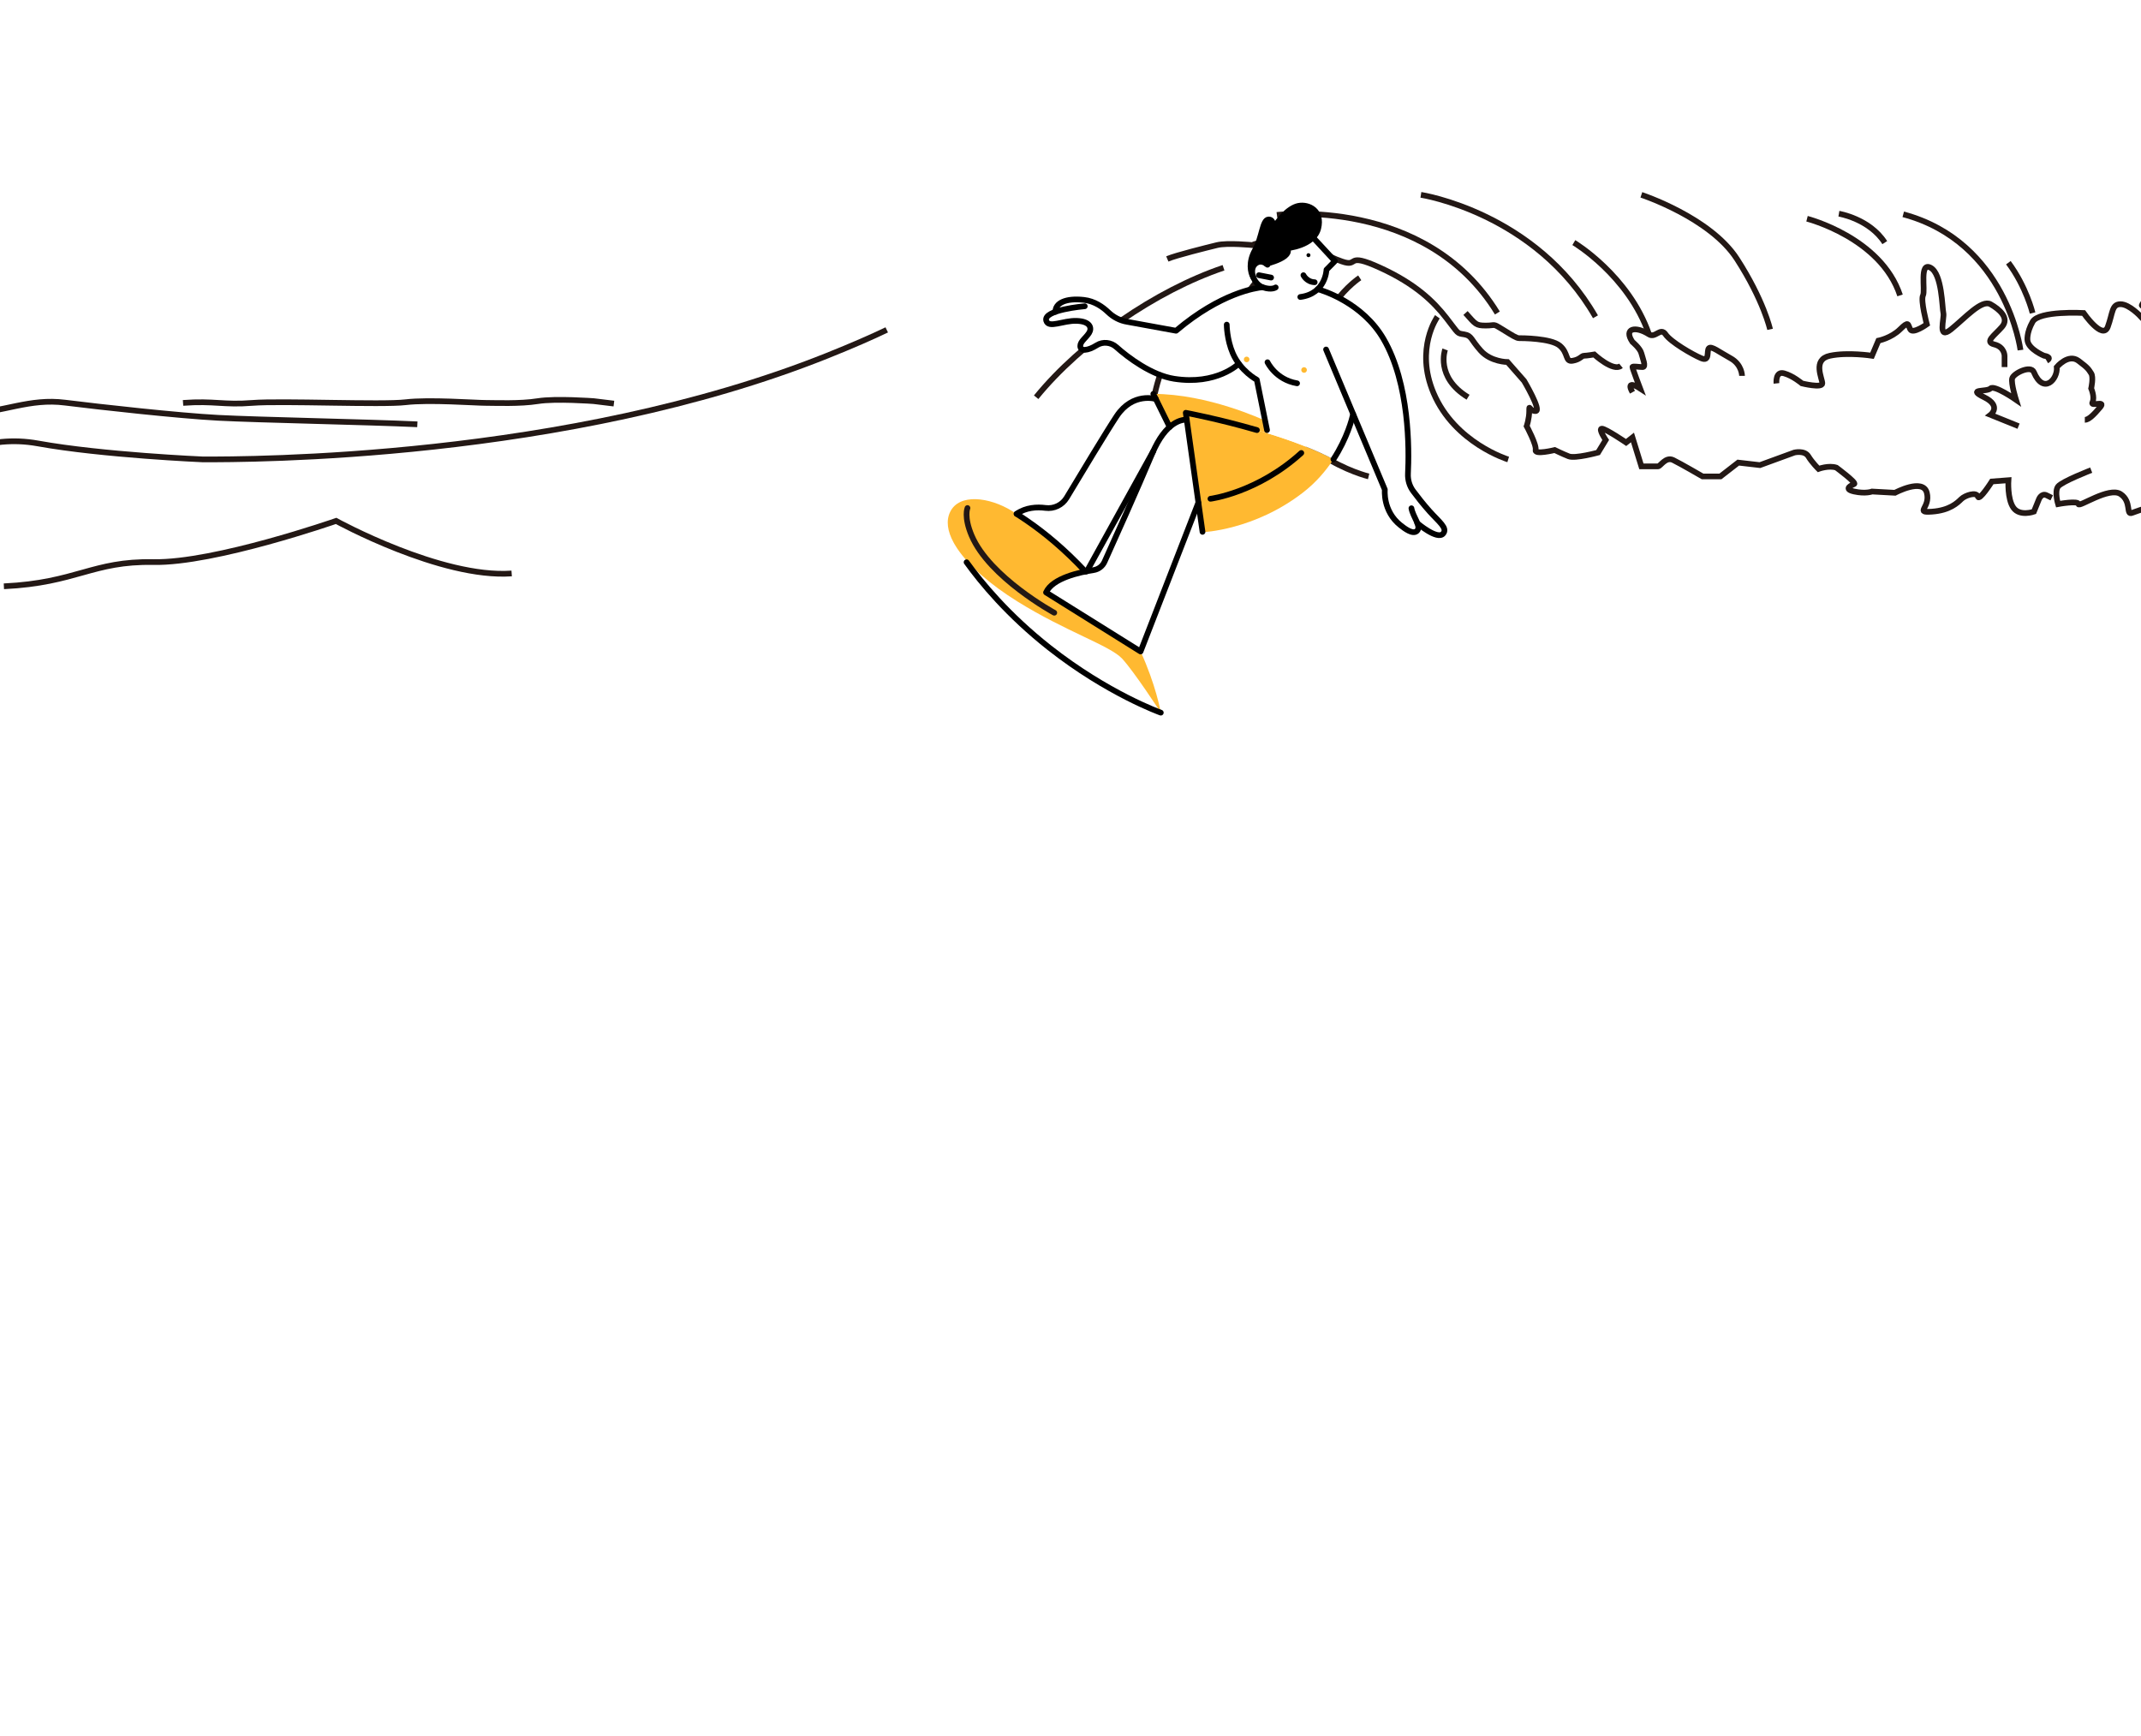 <svg width="375" height="304" viewBox="0 0 375 304" fill="none" xmlns="http://www.w3.org/2000/svg">
<g filter="url(#filter0_d_1476_30410)">
<path d="M423.734 52.906C418.793 50.785 415.348 48.252 412.977 49.415C409.776 50.985 407.507 47.944 405.009 46.886C405.009 46.886 405.009 46.005 400.99 46.886C396.972 47.766 396.525 46.446 390.049 46.886C383.573 47.326 390.049 46.446 385.359 46.886C380.668 47.326 382.008 48.206 373.745 44.904C365.483 41.602 359.678 45.126 346.947 38.962C334.219 32.802 325.064 33.46 319.256 34.78C313.447 36.1 313.672 34.118 309.207 33.46C304.742 32.798 301.166 31.26 293.35 30.38C285.534 29.5 288.213 31.922 281.069 32.58C273.925 33.242 277.272 32.58 269.009 31.7C260.747 30.82 259.854 29.718 252.038 29.06C244.222 28.398 236.406 33.46 231.494 33.02C226.583 32.58 226.136 33.02 217.649 34.78C209.161 36.54 212.958 38.962 202.689 42.26C192.415 45.562 178.348 46.882 170.27 49.74C164.063 51.94 164.694 53.303 155.956 57.557C155.39 57.002 150.515 52.237 150.025 51.865C149.509 51.468 147.008 51.504 147.008 51.504L144.456 51.05L140.23 53.135C140.23 53.135 138.179 53.207 136.876 52.734C135.576 52.262 130.861 50.917 130.861 50.917C130.861 50.917 129.742 50.781 129.281 50.842C128.82 50.896 126.032 51.44 126.032 51.44C126.032 51.44 123.212 52.237 122.5 52.491C121.789 52.745 120.017 53.314 119.124 53.207C118.231 53.099 115.948 52.269 115.323 52.752C114.699 53.239 115.033 53.275 113.762 53.461C112.492 53.647 111.544 53.976 110.956 54.133C110.368 54.287 109.199 54.595 108.865 54.552C108.531 54.509 104.952 54.083 104.505 54.033C104.059 53.983 105.235 54.566 102.828 53.833C100.421 53.099 101.79 53.039 99.528 52.992C97.266 52.946 97.869 53.579 97.157 53.829C96.446 54.08 95.502 55.31 94.943 55.239C94.384 55.174 94.663 55.65 93.603 55.078C92.54 54.502 91.825 53.858 90.819 53.74C89.813 53.618 88.906 53.622 87.229 53.421C85.552 53.221 85.076 53.386 83.791 52.788C82.502 52.187 72.265 45.04 72.265 45.04C72.265 45.04 68.7 43.609 68.155 43.434C67.611 43.258 60.779 38.862 60.332 38.812C59.886 38.761 57.816 38.958 57.203 38.436C56.586 37.917 53.322 35.846 52.68 35.549C52.037 35.252 48.911 32.973 47.71 32.608C46.508 32.244 38.99 30.673 38.99 30.673L34.296 30.111L27.261 31.063L22.984 30.777L20.233 31.006L15.078 30.501L11.037 29.239L8.968 29.439L5.454 31.256L3.657 32.941L1.225 35.209L-5.368 34.422L-9.593 32.812L-13.757 30.634L-18.996 29.897L-21.729 30.913L-24.263 33.07L-28.783 34.766L-32.137 34.365L-36.287 33.982L-38.45 34.952L-39.83 36.014L-40.443 36.39L-42.309 37.731L-46.248 37.484L-49.341 38.679L-52.358 38.318L-54.739 40.157L-59.353 38.933L-61.782 39.316L-63.408 40.575L-68.019 43.938L-70.374 48.349C-70.374 48.349 -70.999 48.835 -71.475 49C-71.95 49.168 -74.709 50.402 -74.709 50.402L-76.466 50.864L-79.258 51.425L-81.04 53.003L-83.269 54.523L-87.905 55.31L-99.286 56.519L-108.612 57.643L-117.176 57.178L-119.746 56.87L-123.881 56.376C-123.881 56.376 -126.607 55.493 -127.01 56.001C-127.413 56.509 -130.64 56.909 -130.64 56.909L-134.307 58.147L-137.436 57.771L-150.287 58.025L-153.082 57.693L-155.54 57.399L-161.799 56.652L-165.04 56.265L-167.498 55.972L-170.068 55.664L-173.335 56.394L-174.835 55.657L-175.953 55.521L-178.142 55.818L-179.587 53.747L-182.215 52.985L-183.202 53.65L-186.528 53.031L-188.238 53.607L-190.216 52.591L-191.962 52.048L-195.661 52.613L-197.368 52.634L-198.816 53.357L-199.568 53.94L-204.036 53.407L-204.773 53.879L-207.089 54.273L-208.61 54.652L-210.622 54.412L-212.266 54.888L-214.553 55.954L-216.013 53.994L-217.886 53.547L-220.456 53.239L-221.269 52.47L-224.453 52.534L-226.7 53.271L-227.194 52.656L-230.323 52.28L-232.345 53.046L-233.844 52.309L-235.536 52.219L-237.714 52.405L-242.001 53.851L-244.023 54.362L-245.091 54.026L-246.024 53.665C-246.024 53.665 -247.432 52.659 -247.541 52.52C-247.654 52.38 -248.412 51.994 -248.532 51.94C-248.652 51.887 -251.244 51.153 -251.244 51.153L-253.037 50.184L-255.546 49.844L-256.555 50.102L-258.897 50.452L-260.654 50.914L-262.247 50.724C-262.247 50.724 -263.021 51.135 -263.598 51.314C-264.171 51.497 -265.867 52.47 -265.867 52.47L-273.283 51.128L-273.283 274.5H423.723V55.722V53.679L423.734 52.906Z" fill="white"/>
</g>
<path d="M155.794 57.629C155.794 57.629 150.33 52.279 149.811 51.881C149.296 51.484 146.796 51.52 146.796 51.52L144.245 51.065L140.021 53.152C140.021 53.152 137.971 53.223 136.669 52.751C135.37 52.279 130.657 50.933 130.657 50.933C130.657 50.933 129.539 50.797 129.078 50.858C128.617 50.911 125.831 51.455 125.831 51.455C125.831 51.455 123.011 52.253 122.3 52.508C121.589 52.762 119.818 53.331 118.926 53.223C118.033 53.116 115.751 52.286 115.127 52.769C114.503 53.256 114.837 53.291 113.567 53.477C112.297 53.664 111.35 53.993 110.762 54.15C110.174 54.304 109.006 54.612 108.672 54.569C108.338 54.526 104.761 54.1 104.314 54.05C103.868 54 105.044 54.583 102.638 53.85C100.232 53.116 101.6 53.055 99.34 53.009C97.079 52.962 97.681 53.596 96.97 53.846C96.259 54.097 95.316 55.328 94.757 55.256C94.198 55.192 94.478 55.668 93.418 55.095C92.355 54.519 91.64 53.875 90.635 53.757C89.63 53.635 88.723 53.639 87.047 53.438C85.37 53.238 84.895 53.402 83.611 52.805C82.323 52.203 72.09 45.052 72.09 45.052C72.09 45.052 68.527 43.621 67.983 43.445C67.439 43.27 60.61 38.871 60.164 38.821C59.718 38.771 57.649 38.968 57.036 38.445C56.419 37.926 53.157 35.854 52.515 35.557C51.873 35.26 48.749 32.98 47.548 32.615C46.347 32.25 38.832 30.679 38.832 30.679L34.141 30.117L27.109 31.069L22.835 30.782L20.084 31.012L14.932 30.507L10.894 29.243L8.825 29.444L5.313 31.262L3.517 32.948L1.086 35.217L-5.503 34.429L-9.727 32.819L-13.888 30.639L-19.124 29.902L-21.856 30.918L-24.389 33.077L-28.906 34.773L-32.259 34.372L-36.406 33.989L-38.569 34.959L-39.948 36.022L-40.561 36.398L-42.426 37.74L-46.363 37.493L-49.454 38.689L-52.469 38.327L-54.849 40.167L-59.461 38.943L-61.889 39.326L-63.514 40.586L-68.122 43.95L-70.477 48.363C-70.477 48.363 -71.101 48.85 -71.576 49.014C-72.052 49.183 -74.809 50.417 -74.809 50.417L-76.566 50.879L-79.356 51.441L-81.137 53.019L-83.365 54.541L-87.999 55.328L-99.374 56.538L-108.695 57.661L-117.254 57.196L-119.823 56.888L-123.956 56.394C-123.956 56.394 -126.681 55.51 -127.084 56.019C-127.487 56.527 -130.712 56.928 -130.712 56.928L-134.377 58.166L-137.505 57.79L-150.349 58.044L-153.143 57.712L-155.599 57.418L-161.855 56.67L-165.095 56.283L-167.551 55.99L-170.12 55.682L-173.386 56.412L-174.884 55.675L-176.002 55.539L-178.19 55.836L-179.634 53.764L-182.261 53.002L-183.248 53.667L-186.572 53.048L-188.281 53.624L-190.258 52.608L-192.003 52.064L-195.701 52.629L-197.406 52.651L-198.854 53.374L-199.605 53.957L-204.071 53.424L-204.808 53.896L-207.123 54.29L-208.643 54.669L-210.653 54.429L-212.297 54.906L-214.583 55.972L-216.041 54.011L-217.914 53.563L-220.483 53.256L-221.295 52.486L-224.477 52.55L-226.723 53.288L-227.217 52.672L-230.345 52.296L-232.366 53.062L-233.864 52.325L-235.555 52.236L-237.732 52.422L-242.017 53.868L-244.038 54.379L-245.105 54.043L-246.037 53.681C-246.037 53.681 -247.445 52.676 -247.554 52.536C-247.667 52.397 -248.425 52.01 -248.545 51.956C-248.664 51.903 -251.255 51.169 -251.255 51.169L-253.048 50.199L-255.555 49.859L-256.564 50.117L-258.904 50.468L-260.66 50.929L-262.253 50.739C-262.253 50.739 -263.026 51.151 -263.603 51.33C-264.176 51.513 -265.87 52.486 -265.87 52.486L-273.283 51.14V71.004H116.745C116.745 71.001 136.201 67.031 155.794 57.629Z" fill="white"/>
<path d="M155.315 57.776C152.739 59.014 149.379 60.492 144.866 62.3C99.137 80.575 43.383 80.464 35.571 80.464C35.571 80.464 17.966 79.709 6.678 77.672C-2.669 75.986 -7.771 80.403 -17.262 80.464C-26.754 80.525 -36.664 79.404 -38.728 80.575C-40.793 81.745 -52.142 84.207 -57.922 83.986C-63.703 83.764 -75.879 82.153 -75.879 82.153" stroke="#231815" stroke-miterlimit="10"/>
<path d="M256.686 54.82C258.471 56.802 258.471 57.021 260.256 57.021C262.041 57.021 261.373 56.581 263.159 57.683C264.944 58.785 265.615 59.225 266.061 59.225C266.508 59.225 271.642 59.225 273.202 60.546C274.766 61.867 274.095 63.409 275.434 63.188C276.772 62.966 276.997 62.307 277.444 62.307C277.89 62.307 279.229 62.085 279.229 62.085C279.229 62.085 282.578 65.167 283.917 64.068" stroke="#231815" stroke-miterlimit="10"/>
<path d="M305.121 65.829C305.121 65.829 305.121 63.846 303.111 62.747C301.101 61.645 299.762 60.546 299.316 60.986C298.87 61.427 299.541 63.409 297.977 62.747C296.413 62.085 292.622 59.884 291.729 58.563C290.836 57.243 289.947 59.286 288.826 58.563C286.457 57.039 284.32 57.507 285.924 59.884C285.924 59.884 287.262 60.986 287.487 61.867C287.712 62.747 288.38 64.29 287.712 64.29C287.041 64.29 285.927 64.068 285.927 64.29C285.927 64.512 287.266 68.034 287.266 68.034C287.266 68.034 284.588 66.273 285.927 68.696" stroke="#231815" stroke-miterlimit="10"/>
<path d="M204.458 45.353C206.022 44.691 211.378 43.37 213.163 42.93C214.948 42.49 219.411 42.93 219.411 42.93C219.411 42.93 219.857 42.268 224.099 42.708C228.341 43.148 228.562 44.469 230.793 44.469C233.025 44.469 231.911 44.691 235.035 45.789C238.159 46.888 235.481 44.029 241.729 46.892C247.978 49.755 251.105 52.837 253.337 55.7C255.568 58.563 255.122 58.341 256.461 58.563C257.8 58.785 257.578 59.444 259.364 61.427C261.149 63.409 264.051 63.409 264.051 63.409L266.954 66.713C266.954 66.713 270.078 71.996 268.964 71.996C267.847 71.996 267.847 70.675 267.847 71.996C267.847 73.316 267.4 74.637 267.4 74.637C267.4 74.637 269.186 77.941 268.964 78.821C268.739 79.701 272.313 78.821 272.313 78.821C272.313 78.821 273.652 79.483 274.77 79.923C275.887 80.364 279.904 79.261 279.904 79.261L281.243 77.06C281.243 77.06 279.904 75.077 280.572 75.077C281.243 75.077 284.813 77.5 284.813 77.5L285.931 76.62L287.495 81.684C287.495 81.684 289.951 81.684 290.397 81.684C290.844 81.684 291.736 79.923 293.075 80.582C294.414 81.24 298.209 83.445 298.209 83.445H301.333L304.457 81.022L308.253 81.462L314.279 79.261C314.279 79.261 316.065 78.821 316.736 79.923C317.407 81.026 318.521 82.124 318.521 82.124C318.521 82.124 320.306 81.462 321.645 81.903C321.645 81.903 325.215 84.544 324.769 84.766C324.323 84.988 322.759 85.646 324.769 86.087C326.779 86.527 327.893 86.087 327.893 86.087L331.91 86.308C331.91 86.308 336.819 83.667 337.49 86.308C338.162 88.95 335.259 89.83 338.383 89.612C341.507 89.39 342.846 88.069 343.517 87.411C344.188 86.752 346.195 86.09 346.42 86.971C346.645 87.851 348.876 84.329 348.876 84.329L351.779 84.107C351.779 84.107 351.554 87.411 352.672 88.95C353.789 90.493 356.242 89.612 356.242 89.612L357.135 87.411C357.135 87.411 357.581 86.308 358.473 86.749C359.366 87.189 359.366 87.189 359.366 87.189" stroke="#231815" stroke-miterlimit="10"/>
<path d="M248.874 34.125C248.874 34.125 268.96 37.207 279.45 55.482" stroke="#231815" stroke-miterlimit="10"/>
<path d="M275.659 42.489C275.659 42.489 285.256 48.212 288.826 58.563" stroke="#231815" stroke-miterlimit="10"/>
<path d="M287.487 34.125C287.487 34.125 299.541 38.087 304.229 45.353C308.917 52.618 310.031 57.683 310.031 57.683" stroke="#231815" stroke-miterlimit="10"/>
<path d="M223.653 37.647C223.653 37.647 249.766 34.343 262.266 54.82" stroke="#231815" stroke-miterlimit="10"/>
<path d="M231.686 46.895C231.686 46.895 221.196 50.417 222.31 64.948C223.424 79.48 239.719 83.442 239.719 83.442" stroke="#231815" stroke-miterlimit="10"/>
<path d="M238.159 48.657C238.159 48.657 229.008 54.601 230.347 66.491C230.786 70.389 233.148 73.492 236.051 75.879" stroke="#231815" stroke-miterlimit="10"/>
<path d="M264.164 80.471C264.164 80.471 254.81 77.604 251.098 68.86C247.774 61.036 251.762 55.482 251.762 55.482" stroke="#231815" stroke-miterlimit="10"/>
<path d="M225.663 44.913C225.663 44.913 216.733 49.097 216.287 58.563" stroke="#231815" stroke-miterlimit="10"/>
<path d="M253.116 61.205C253.116 61.205 251.33 66.047 257.132 69.573" stroke="#231815" stroke-miterlimit="10"/>
<path d="M311.148 67.15C311.148 67.15 310.923 64.948 312.487 65.389C314.051 65.829 315.611 67.15 315.611 67.15C315.611 67.15 319.181 68.03 319.181 67.15C319.181 66.269 317.396 62.966 320.52 62.307C323.644 61.645 327.886 62.307 327.886 62.307L329.003 59.666C329.003 59.666 331.235 59.225 332.799 57.683C334.363 56.14 334.138 56.802 334.584 57.683C335.03 58.563 337.487 56.802 337.487 56.802C337.487 56.802 336.369 52.618 336.815 51.738C337.262 50.858 336.144 45.793 338.154 46.895C340.164 47.998 340.164 53.939 340.386 54.823C340.611 55.704 339.268 59.666 341.725 57.686C344.181 55.707 347.08 52.404 348.644 53.284C350.208 54.165 351.993 55.707 350.654 57.246C349.315 58.789 347.53 59.888 349.315 60.328C351.1 60.768 351.1 62.311 351.1 62.311V64.293" stroke="#231815" stroke-miterlimit="10"/>
<path d="M366.278 82.343C366.278 82.343 361.144 84.326 360.476 85.206C359.809 86.087 360.476 88.288 360.476 88.288C360.476 88.288 364.047 87.626 364.047 88.288C364.047 88.95 369.402 85.206 371.412 86.527C373.423 87.848 372.305 90.271 373.423 89.83C374.54 89.39 378.11 88.288 378.11 88.288L382.798 89.83L385.701 88.288C385.701 88.288 388.825 84.984 390.164 86.087C391.503 87.189 391.057 88.95 392.62 88.728C394.184 88.506 394.631 88.066 395.077 87.848C395.523 87.626 401.325 89.168 400.211 86.087C399.094 83.005 402.443 85.206 398.201 83.445C393.959 81.684 394.406 82.343 393.292 81.684C392.174 81.022 391.507 80.582 391.507 80.582" stroke="#231815" stroke-miterlimit="10"/>
<path d="M316.504 38.309C316.504 38.309 329.45 41.613 332.799 51.738" stroke="#231815" stroke-miterlimit="10"/>
<path d="M322.084 37.429C322.084 37.429 327.44 38.309 330.121 42.493" stroke="#231815" stroke-miterlimit="10"/>
<path d="M353.891 61.316C353.891 61.316 351.46 42.389 333.357 37.536" stroke="#231815" stroke-miterlimit="10"/>
<path d="M356.01 54.82C356.01 54.82 354.892 50.195 351.768 46.011" stroke="#231815" stroke-miterlimit="10"/>
<path d="M395.295 75.958C395.295 75.958 394.177 74.197 393.51 74.197C392.842 74.197 394.402 71.996 395.741 70.893C397.08 69.791 397.305 70.231 393.063 66.269C388.822 62.307 388.822 64.948 388.375 65.167C387.929 65.389 391.278 60.764 392.617 59.662C393.956 58.56 391.053 56.799 389.939 57.239C388.822 57.679 384.805 57.679 383.691 58.56C382.574 59.44 382.799 57.679 382.799 57.679C382.799 57.679 381.681 56.137 381.235 53.935C380.788 51.734 381.681 51.953 382.574 48.653C383.466 45.353 380.342 47.332 379.003 48.653C377.664 49.974 379.003 48.213 376.325 51.734C373.648 55.256 376.325 52.397 376.325 53.277C376.325 54.157 374.987 55.478 374.987 55.478C374.987 55.478 372.976 53.277 371.416 53.277C369.856 53.277 370.077 54.82 369.185 57.239C368.292 59.658 364.943 54.816 364.943 54.816C364.943 54.816 357.131 54.376 356.014 56.359C354.896 58.341 355.121 59.662 355.121 59.662C355.346 61.205 358.024 62.303 358.024 62.303C358.024 62.303 359.588 62.525 358.47 63.184" fill="white"/>
<path d="M395.295 75.958C395.295 75.958 394.177 74.197 393.51 74.197C392.842 74.197 394.402 71.996 395.741 70.893C397.08 69.791 397.305 70.231 393.063 66.269C388.822 62.307 388.822 64.948 388.375 65.167C387.929 65.389 391.278 60.764 392.617 59.662C393.956 58.56 391.053 56.799 389.939 57.239C388.822 57.679 384.805 57.679 383.691 58.56C382.574 59.44 382.799 57.679 382.799 57.679C382.799 57.679 381.681 56.137 381.235 53.935C380.788 51.734 381.681 51.953 382.574 48.653C383.466 45.353 380.342 47.332 379.003 48.653C377.664 49.974 379.003 48.213 376.325 51.734C373.648 55.256 376.325 52.397 376.325 53.277C376.325 54.157 374.987 55.478 374.987 55.478C374.987 55.478 372.976 53.277 371.416 53.277C369.856 53.277 370.077 54.82 369.185 57.239C368.292 59.658 364.943 54.816 364.943 54.816C364.943 54.816 357.131 54.376 356.014 56.359C354.896 58.341 355.121 59.662 355.121 59.662C355.346 61.205 358.024 62.303 358.024 62.303C358.024 62.303 359.588 62.525 358.47 63.184" stroke="#231815" stroke-miterlimit="10"/>
<path d="M365.161 73.535C365.832 73.535 366.724 72.654 367.838 71.334C368.956 70.013 366.053 71.334 366.499 70.453C366.946 69.573 366.275 68.03 366.275 68.03C366.275 68.03 366.721 66.047 366.275 65.389C365.828 64.726 365.828 64.508 364.043 63.187C362.258 61.867 360.248 64.29 360.248 64.29C360.458 66.419 357.922 69.2 356.231 65.17C355.69 63.885 352.661 65.392 352.436 66.273C352.211 67.153 353.107 70.016 353.107 70.016C353.107 70.016 349.312 67.375 348.644 68.034C347.973 68.696 344.402 68.034 347.527 69.576C350.651 71.119 348.644 72.658 348.644 72.658L353.553 74.641" stroke="#231815" stroke-miterlimit="10"/>
<path d="M73.099 74.315C64.431 73.911 45.237 73.549 38.219 73.177C31.202 72.805 17.581 71.294 11.391 70.518C5.201 69.737 0.865 72.107 -6.566 72.683C-13.997 73.259 -19.012 72.415 -37.292 73.732C-45.985 74.358 -61.257 70.682 -61.257 70.682C-61.257 70.682 -69.925 72.411 -79.831 72.075C-89.737 71.734 -94.073 72.687 -102.327 72.3C-110.582 71.913 -107.28 72.687 -118.836 72.314C-130.393 71.942 -156.398 78.793 -168.368 74.319C-168.368 74.319 -172.174 75.969 -183.966 75.84" stroke="#231815" stroke-miterlimit="10"/>
<path d="M0.68 102.687C13.452 102.078 16.148 98.238 26.88 98.445C37.613 98.649 58.868 91.233 58.868 91.233C58.868 91.233 77.235 101.326 89.619 100.439" stroke="#231815" stroke-miterlimit="10"/>
<path d="M32.062 70.567C37.552 70.159 39.119 70.975 44.214 70.567C49.308 70.159 66.888 70.943 71.038 70.449C75.186 69.956 83.223 70.564 84.986 70.564C86.749 70.567 91.064 70.757 94.198 70.256C97.334 69.755 103.999 70.256 103.999 70.256L107.526 70.686" stroke="#231815" stroke-miterlimit="10"/>
<path d="M214.299 46.895C202.517 50.865 189.335 59.92 181.483 69.573" stroke="#231815" stroke-miterlimit="10"/>
<path d="M206.454 58.563C205.834 59.766 196.755 74.344 205.627 83.442" stroke="#231815" stroke-miterlimit="10"/>
<path d="M230.803 50.639C230.124 51.292 229.151 51.83 227.75 52.016L230.803 50.639Z" fill="white"/>
<path d="M221.157 50.31C221.181 50.322 221.211 50.334 221.235 50.34C222.78 50.843 223.441 50.34 223.441 50.34" fill="white"/>
<path d="M222.005 46.367C222.005 46.367 221.939 46.296 221.819 46.206L222.005 46.367Z" fill="white"/>
<path d="M230.899 39.99C230.736 40.63 230.406 41.156 229.985 41.587C228.363 43.233 225.37 43.472 225.37 43.472C225.37 43.472 226.067 43.998 225.052 44.836C224.162 45.566 222.275 46.086 221.819 46.206H221.813C221.458 45.943 220.665 45.524 219.872 46.212C219.241 46.757 219.192 47.72 219.535 48.587C218.988 47.678 218.67 45.853 219.835 43.789C221.061 41.629 221.115 38.47 222.197 38.44C223.285 38.404 222.99 40.235 222.99 40.235C223.651 38.805 225.646 36.406 227.431 36.059C229.216 35.712 231.668 36.885 230.899 39.99Z" fill="black"/>
<path d="M219.551 48.62C219.546 48.609 219.541 48.598 219.535 48.587L219.551 48.62Z" fill="white"/>
<path d="M221.812 46.206C221.752 46.224 221.716 46.23 221.716 46.23L221.812 46.206Z" fill="white"/>
<path d="M228.296 48.199C228.296 48.199 228.861 49.389 230.267 49.431" stroke="#231815" stroke-miterlimit="10"/>
<path d="M220.502 48.199L222.636 48.617" stroke="#231815" stroke-miterlimit="10" stroke-linecap="round" stroke-linejoin="round"/>
<path d="M221.313 50.298C221.313 50.298 221.259 50.298 221.157 50.31L221.313 50.298Z" fill="white"/>
<path d="M190 53.637C190 53.637 186.869 53.894 184.862 54.612" stroke="#231815" stroke-miterlimit="10"/>
<path d="M207.691 72.298L207.859 73.507C207.421 73.489 206.249 73.573 204.873 74.787L202.451 69.881L202.012 68.99C211.585 68.99 221.266 73.525 221.566 73.662C221.572 73.668 221.572 73.668 221.572 73.668L222.011 75.888C214.566 73.591 207.691 72.298 207.691 72.298Z" fill="#FFB931"/>
<path d="M233.555 80.435C232.257 82.428 230.514 84.498 228.195 86.287C219.655 92.886 210.623 93.215 210.623 93.215L209.896 88.04L207.859 73.507L207.691 72.298C207.691 72.298 214.566 73.591 222.011 75.888C226.025 77.121 230.208 78.652 233.555 80.435Z" fill="#FFB931"/>
<path d="M233.717 80.519C233.663 80.489 233.609 80.459 233.555 80.435L233.717 80.519Z" fill="white"/>
<path d="M203.316 124.806V124.812C203.028 124.71 193.839 121.371 183.768 113.42C174.465 106.079 169.327 98.701 167.651 96.051C169.682 99.102 173.462 102.393 178.221 105.355C186.676 110.614 194.422 113.073 196.537 115.352C198.611 117.584 203.13 124.518 203.316 124.806Z" fill="white"/>
<path d="M167.061 95.081C167.043 95.057 167.032 95.04 167.032 95.028L167.061 95.081Z" fill="white"/>
<path d="M203.316 124.806C203.13 124.518 198.611 117.584 196.538 115.352C194.422 113.073 186.676 110.614 178.221 105.355C173.462 102.393 169.682 99.102 167.651 96.051C167.591 95.967 167.537 95.877 167.489 95.794C167.405 95.656 167.333 95.536 167.266 95.435C167.2 95.333 167.14 95.231 167.086 95.129C167.074 95.112 167.068 95.094 167.062 95.082C167.05 95.064 167.038 95.046 167.032 95.028C167.026 95.022 167.026 95.022 167.026 95.022C165.95 93.041 165.674 91.205 166.419 89.661C168.012 86.376 173.27 87.052 177.236 89.481C177.506 89.649 177.783 89.823 178.059 89.996C178.684 90.397 179.321 90.816 179.964 91.264C183.071 93.4 186.436 96.177 190.126 100.107C187.614 100.61 184.165 101.675 183.221 103.769L199.777 114.108C202.421 119.881 203.268 124.518 203.316 124.806Z" fill="#FFB931"/>
<path d="M209.895 88.04L199.776 114.108L183.22 103.769C184.164 101.675 187.613 100.61 190.125 100.108C190.209 100.09 190.287 100.072 190.371 100.06C190.798 99.976 191.195 99.91 191.537 99.856C192.39 99.731 193.118 99.174 193.472 98.39C195.004 94.992 199.187 85.688 201.807 79.46C201.861 79.328 201.921 79.197 201.969 79.077L201.981 79.047C202.937 76.917 203.946 75.595 204.872 74.787C206.248 73.573 207.42 73.489 207.858 73.507L209.895 88.04Z" fill="white"/>
<path d="M208.039 73.525C208.039 73.525 207.973 73.513 207.859 73.507L208.039 73.525Z" fill="white"/>
<path d="M204.872 74.787C203.947 75.595 202.937 76.917 201.982 79.047L201.97 79.077L190.372 100.06C190.263 100.072 190.221 100.078 190.107 100.09C186.424 96.171 183.064 93.395 179.964 91.265C179.321 90.816 178.684 90.397 178.059 89.996C179.789 88.788 181.88 88.68 183.395 88.871C184.747 89.045 186.075 88.435 186.772 87.274C189.14 83.331 193.935 75.362 195.618 72.855C198.442 68.631 202.456 69.881 202.456 69.881L204.872 74.787Z" fill="white"/>
<path d="M247.214 89.027C247.358 89.906 247.959 90.858 248.253 91.647C248.253 91.647 248.253 91.647 248.259 91.653" fill="white"/>
<path d="M252.778 93.454C251.805 94.627 248.434 91.803 248.259 91.653C248.464 92.216 248.518 92.694 248.157 93.017C247.448 93.651 246.066 92.611 245.285 91.988C242.154 89.499 242.557 85.76 242.557 85.76L237.004 72.525C236.842 73.261 235.988 76.701 233.555 80.435C230.208 78.652 226.025 77.12 222.011 75.888L221.572 73.668C221.572 73.668 221.572 73.668 221.566 73.662L220.136 66.512C220.136 66.512 218.417 65.603 217.017 63.736C216.236 64.412 212.312 67.38 205.648 66.339C201.748 65.723 197.595 62.629 195.552 60.793C194.603 59.943 193.196 59.781 192.115 60.458C192.103 60.464 192.091 60.469 192.073 60.481C190.564 61.439 189.224 61.57 189.212 60.601C189.206 59.793 190.174 59.219 190.763 58.286C191.261 57.496 191.015 56.275 188.575 56.198C186.166 56.12 183.702 57.556 183.263 56.186C183.047 55.51 183.792 54.995 184.862 54.612C184.819 53.074 186.676 52.165 189.855 52.524C191.718 52.739 193.16 53.774 194.086 54.666C195.005 55.551 196.165 56.168 197.433 56.365L205.99 57.933C213.91 51.22 220.112 50.4 221.158 50.31C220.418 50.035 219.83 49.347 219.535 48.587C219.193 47.72 219.241 46.756 219.872 46.212C220.665 45.524 221.458 45.943 221.813 46.206H221.819C222.275 46.086 224.162 45.566 225.052 44.836C226.067 43.998 225.37 43.472 225.37 43.472C225.37 43.472 228.363 43.232 229.985 41.587L233.819 45.727L232.335 47.235C232.335 47.235 232.281 49.209 230.802 50.639C231.698 50.897 238.621 53.021 242.31 59.333C246.835 67.075 246.823 78.323 246.619 82.721C246.559 84.001 246.949 85.257 247.725 86.28C248.422 87.214 249.365 88.404 250.393 89.553C252.057 91.414 253.584 92.479 252.778 93.454Z" fill="white"/>
<path d="M248.258 91.652C248.253 91.647 248.253 91.647 248.253 91.647L248.258 91.652Z" fill="white"/>
<path d="M230.802 50.64C230.743 50.622 230.707 50.616 230.707 50.616L230.802 50.64Z" fill="white"/>
<path d="M229.98 41.587L233.82 45.733L232.336 47.241C232.336 47.241 232.215 51.441 227.75 52.016" stroke="black" stroke-miterlimit="10" stroke-linecap="round" stroke-linejoin="round"/>
<path d="M222.005 46.368C222.005 46.368 220.935 45.285 219.872 46.212C218.664 47.259 219.601 49.808 221.236 50.34C222.774 50.843 223.441 50.34 223.441 50.34" stroke="black" stroke-miterlimit="10" stroke-linecap="round" stroke-linejoin="round"/>
<path d="M221.812 46.206C222.269 46.087 224.162 45.566 225.051 44.836C226.067 43.998 225.364 43.478 225.364 43.478C225.364 43.478 230.123 43.095 230.892 39.99C231.662 36.891 229.21 35.712 227.425 36.059C225.64 36.406 223.645 38.805 222.978 40.235C222.978 40.235 223.279 38.404 222.191 38.44C221.103 38.476 221.055 41.629 219.829 43.789C218.646 45.877 218.988 47.726 219.541 48.623" stroke="black" stroke-miterlimit="10" stroke-linecap="round" stroke-linejoin="round"/>
<path d="M229.18 45.039C229.372 45.039 229.528 44.884 229.528 44.693C229.528 44.501 229.372 44.346 229.18 44.346C228.987 44.346 228.831 44.501 228.831 44.693C228.831 44.884 228.987 45.039 229.18 45.039Z" fill="black"/>
<path d="M228.297 48.199C228.297 48.199 228.862 49.389 230.268 49.431" stroke="black" stroke-miterlimit="10" stroke-linecap="round" stroke-linejoin="round"/>
<path d="M220.503 48.199L222.636 48.617" stroke="black" stroke-miterlimit="10" stroke-linecap="round" stroke-linejoin="round"/>
<path d="M184.862 54.612C184.819 53.075 186.676 52.165 189.855 52.524C191.718 52.734 193.16 53.775 194.086 54.66C195.011 55.552 196.165 56.162 197.433 56.365L205.99 57.927C213.844 51.28 220.01 50.418 221.134 50.31" stroke="black" stroke-miterlimit="10" stroke-linecap="round" stroke-linejoin="round"/>
<path d="M190 53.637C190 53.637 182.638 54.242 183.257 56.186C183.696 57.562 186.166 56.12 188.575 56.198C191.015 56.276 191.262 57.496 190.763 58.292C190.174 59.225 189.206 59.8 189.212 60.608C189.224 61.577 190.558 61.439 192.073 60.482C192.085 60.476 192.097 60.464 192.109 60.458C193.191 59.782 194.603 59.943 195.546 60.799C197.589 62.636 201.736 65.729 205.642 66.339C213.135 67.512 216.963 63.713 216.963 63.713" stroke="black" stroke-miterlimit="10" stroke-linecap="round" stroke-linejoin="round"/>
<path d="M214.866 56.856C214.866 56.856 214.866 59.435 215.935 61.894C217.293 65.011 220.136 66.513 220.136 66.513L221.921 75.32" stroke="black" stroke-miterlimit="10" stroke-linecap="round" stroke-linejoin="round"/>
<path d="M222.005 63.443C222.005 63.443 223.442 66.507 227.185 67.135" stroke="black" stroke-miterlimit="10" stroke-linecap="round" stroke-linejoin="round"/>
<path d="M218.352 63.443C218.624 63.443 218.844 63.224 218.844 62.953C218.844 62.682 218.624 62.462 218.352 62.462C218.079 62.462 217.859 62.682 217.859 62.953C217.859 63.224 218.079 63.443 218.352 63.443Z" fill="#FFB931"/>
<path d="M228.411 65.292C228.683 65.292 228.903 65.073 228.903 64.802C228.903 64.531 228.683 64.311 228.411 64.311C228.139 64.311 227.918 64.531 227.918 64.802C227.918 65.073 228.139 65.292 228.411 65.292Z" fill="#FFB931"/>
<path d="M210.623 93.149L207.69 72.298C207.69 72.298 213.459 73.381 220.154 75.326" stroke="black" stroke-miterlimit="10" stroke-linecap="round" stroke-linejoin="round"/>
<path d="M236.998 72.55C236.824 73.327 235.965 76.744 233.549 80.453" stroke="black" stroke-miterlimit="10" stroke-linecap="round" stroke-linejoin="round"/>
<path d="M203.316 124.817C203.316 124.817 193.996 121.491 183.768 113.42C176.539 107.718 171.828 101.992 169.298 98.474" stroke="black" stroke-miterlimit="10" stroke-linecap="round" stroke-linejoin="round"/>
<path d="M190.12 100.108C186.43 96.177 183.065 93.407 179.964 91.265C179.315 90.816 178.684 90.397 178.059 90.002" stroke="black" stroke-miterlimit="10" stroke-linecap="round" stroke-linejoin="round"/>
<path d="M207.865 73.507C207.138 73.471 204.224 73.71 201.808 79.454C199.188 85.682 195.006 94.986 193.467 98.384C193.113 99.168 192.385 99.724 191.532 99.85C189.153 100.209 184.351 101.232 183.215 103.763L199.771 114.102L209.891 88.034" stroke="black" stroke-miterlimit="10" stroke-linecap="round" stroke-linejoin="round"/>
<path d="M202.006 68.99L204.866 74.787" stroke="black" stroke-miterlimit="10" stroke-linecap="round" stroke-linejoin="round"/>
<path d="M190.367 100.06L202.007 78.999" stroke="black" stroke-miterlimit="10" stroke-linecap="round" stroke-linejoin="round"/>
<path d="M202.445 69.881C202.445 69.881 198.437 68.631 195.612 72.855C193.948 75.344 189.212 83.206 186.827 87.178C186.057 88.459 184.609 89.153 183.125 88.961C181.653 88.77 179.712 88.847 178.059 89.996" stroke="black" stroke-miterlimit="10" stroke-linecap="round" stroke-linejoin="round"/>
<path d="M232.263 61.212L242.557 85.754C242.557 85.754 242.154 89.494 245.285 91.983C246.067 92.605 247.449 93.646 248.158 93.012C249.035 92.228 247.467 90.523 247.214 89.021" stroke="black" stroke-miterlimit="10" stroke-linecap="round" stroke-linejoin="round"/>
<path d="M230.802 50.646C231.704 50.897 238.62 53.021 242.31 59.333C246.913 67.219 246.817 78.742 246.607 82.96C246.553 84.067 246.877 85.15 247.544 86.042C248.259 86.999 249.275 88.303 250.393 89.554C252.057 91.414 253.583 92.473 252.778 93.449C251.781 94.657 248.253 91.642 248.253 91.642" stroke="black" stroke-miterlimit="10" stroke-linecap="round" stroke-linejoin="round"/>
<path d="M212.012 87.358C212.012 87.358 220.208 86.34 227.924 79.334" stroke="black" stroke-miterlimit="10" stroke-linecap="round" stroke-linejoin="round"/>
<path d="M169.454 88.979C169.454 88.979 168.787 90.511 170.187 93.808C173.312 101.155 184.657 107.317 184.657 107.317" stroke="#231815" stroke-miterlimit="10" stroke-linecap="round" stroke-linejoin="round"/>
<defs>
<filter id="filter0_d_1476_30410" x="-302.283" y="0" width="755.017" height="303.5" filterUnits="userSpaceOnUse" color-interpolation-filters="sRGB">
<feFlood flood-opacity="0" result="BackgroundImageFix"/>
<feColorMatrix in="SourceAlpha" type="matrix" values="0 0 0 0 0 0 0 0 0 0 0 0 0 0 0 0 0 0 127 0" result="hardAlpha"/>
<feOffset/>
<feGaussianBlur stdDeviation="14.5"/>
<feComposite in2="hardAlpha" operator="out"/>
<feColorMatrix type="matrix" values="0 0 0 0 0.404 0 0 0 0 0.404 0 0 0 0 0.404 0 0 0 0.17 0"/>
<feBlend mode="normal" in2="BackgroundImageFix" result="effect1_dropShadow_1476_30410"/>
<feBlend mode="normal" in="SourceGraphic" in2="effect1_dropShadow_1476_30410" result="shape"/>
</filter>
</defs>
</svg>
